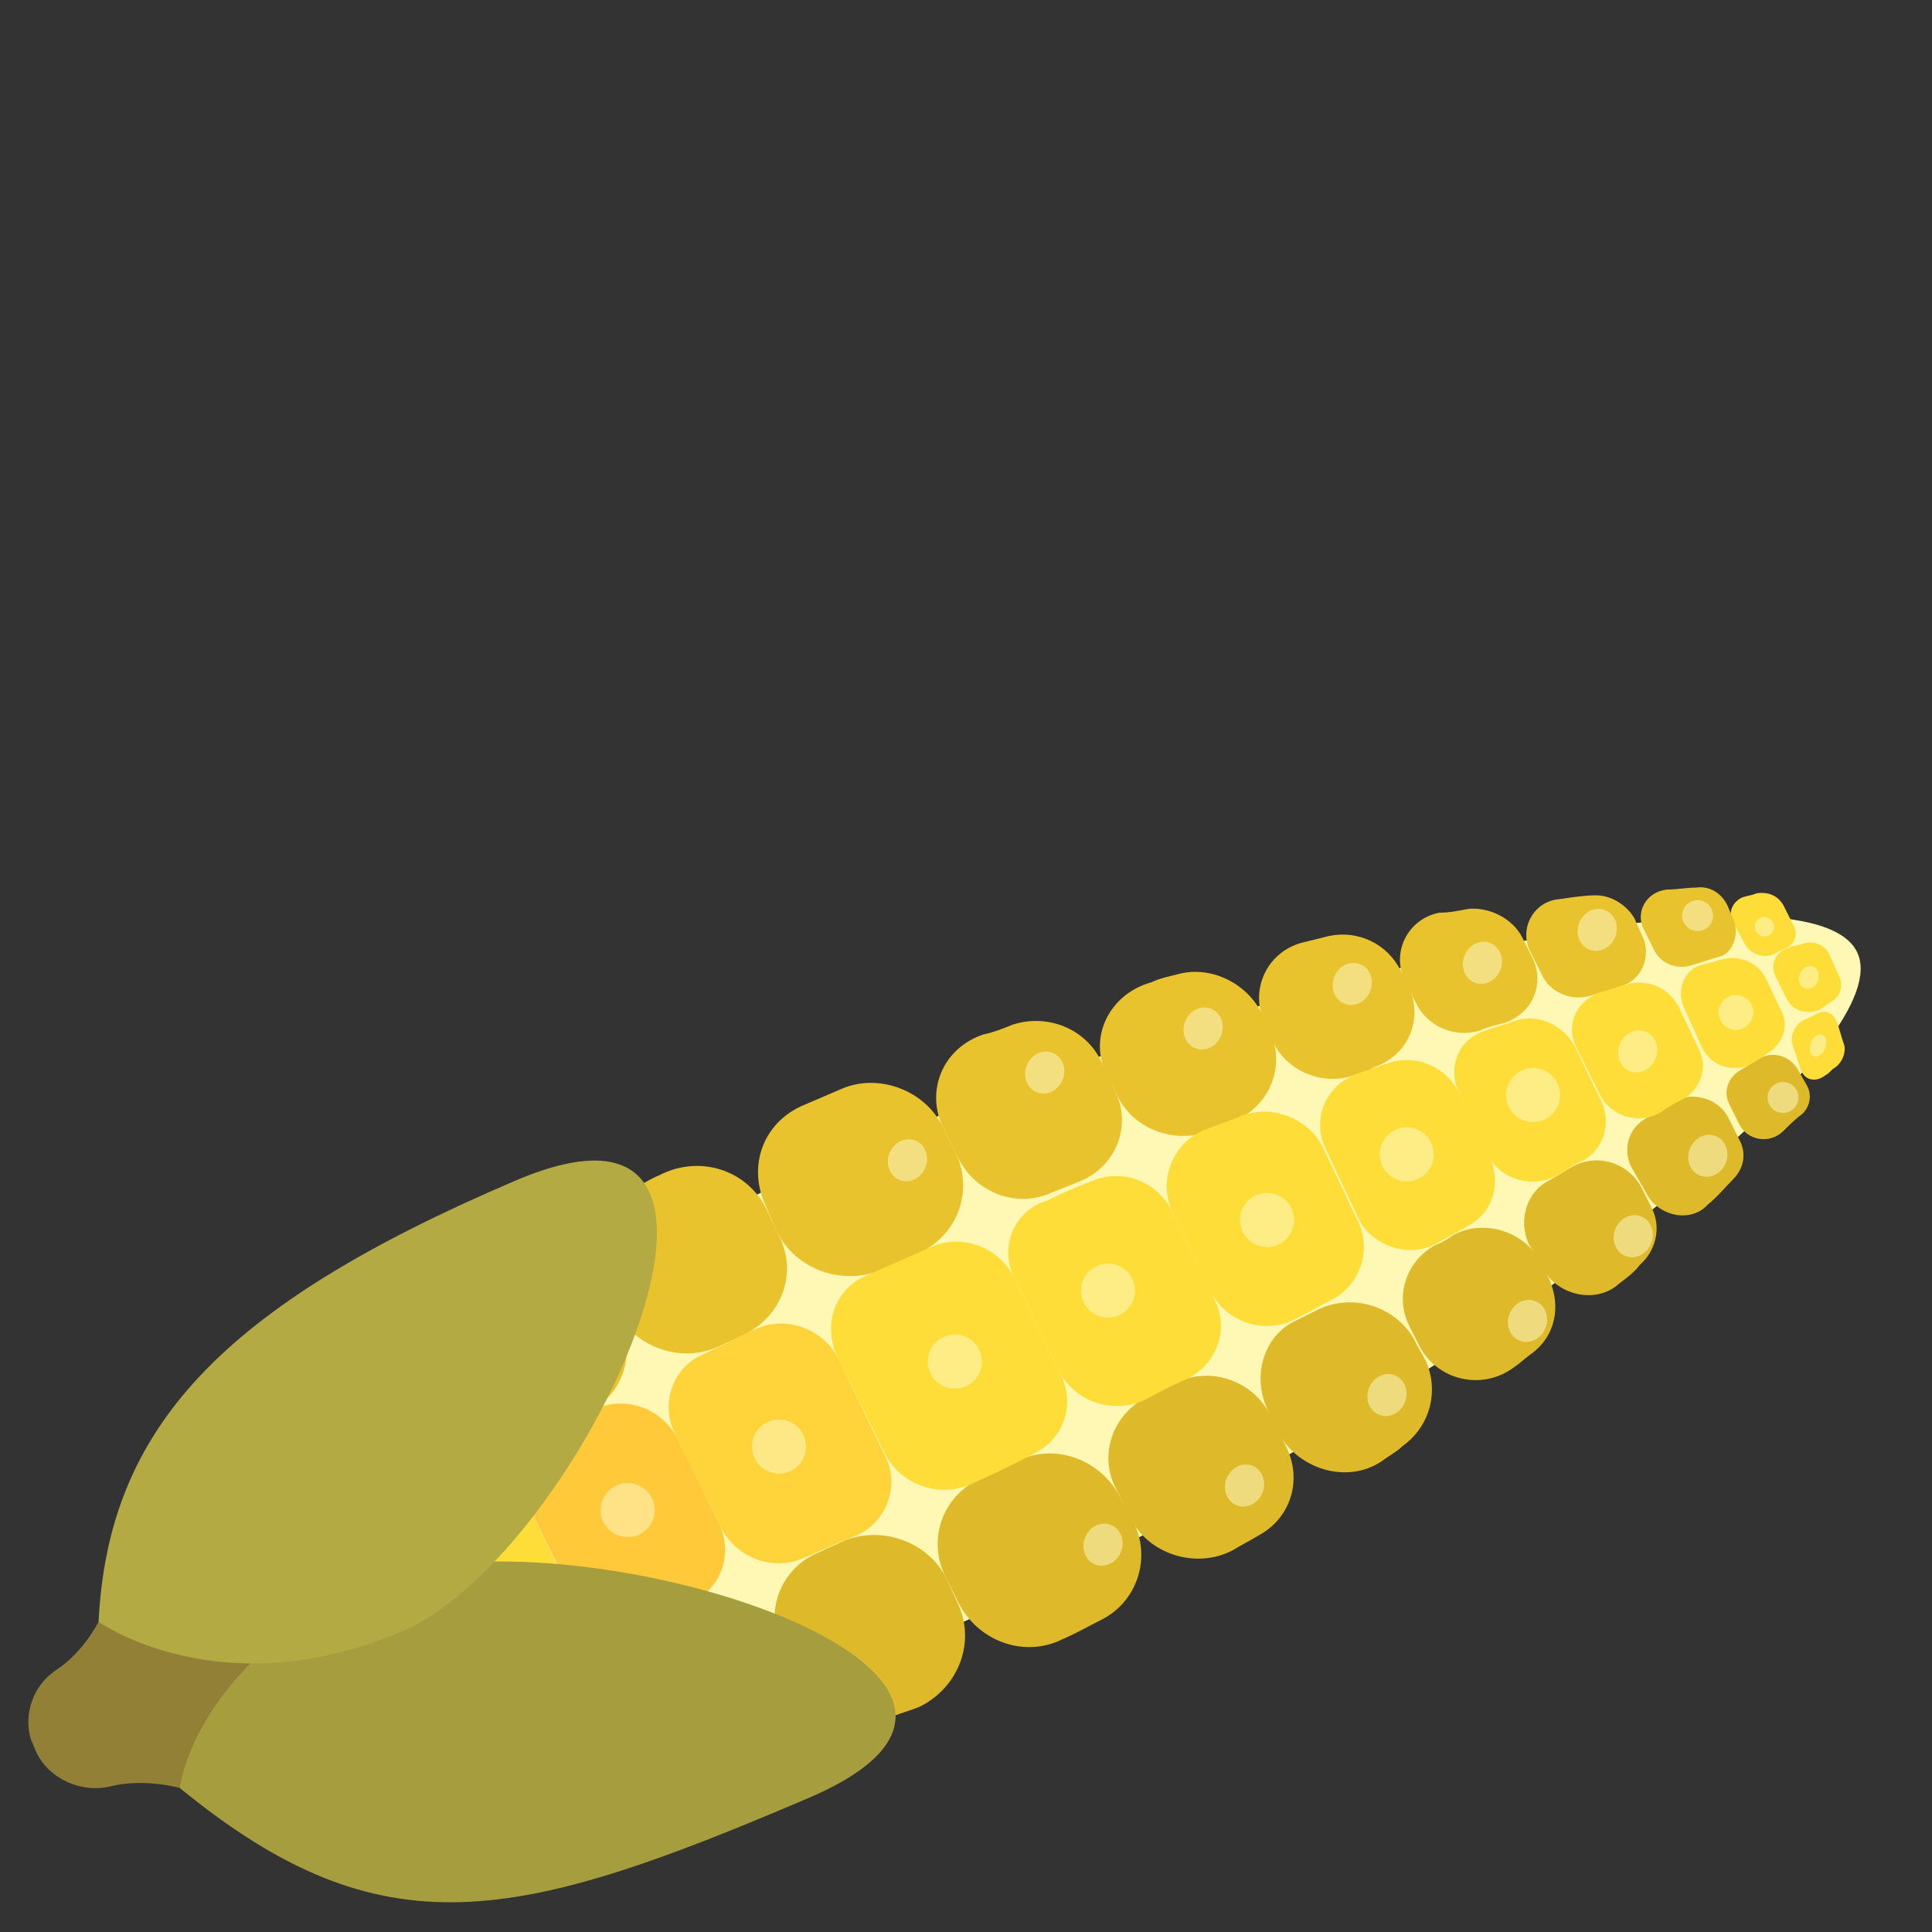 <?xml version="1.0" encoding="utf-8"?>
<!-- Generator: Adobe Illustrator 21.0.0, SVG Export Plug-In . SVG Version: 6.00 Build 0)  -->
<svg version="1.1" id="Слой_1" xmlns="http://www.w3.org/2000/svg" xmlns:xlink="http://www.w3.org/1999/xlink" x="0px" y="0px"
	 width="100px" height="100px" viewBox="0 0 100 100" style="enable-background:new 0 0 100 100;" xml:space="preserve">
<rect x="0" y="0" width="100" height="100" fill="#333333" stroke="none"/>
<style type="text/css">
	.st0{fill:#FFF8B5;}
	.st1{fill:#DEBA2B;}
	.st2{fill:#E9C32D;}
	.st3{fill:#FFDD39;}
	.st4{fill:#FFD339;}
	.st5{fill:#FFC939;}
	.st6{opacity:0.5;fill:#FEFCD3;enable-background:new    ;}
	.st7{fill:#928037;}
	.st8{fill:#A69E3E;}
	.st9{fill:#B4AA43;}
</style>
<g>
	<g>
		<path class="st0" d="M16.402,85.842c-9.9-19.4,75.1-45.6,79.7-36.6C100.702,58.142,26.302,105.142,16.402,85.842z"/>
		<g>
			<g>
				<path class="st1" d="M16.302,85.742c2,3.9,5.6,5.9,10.2,6.4l-2.7-5.5C19.902,87.442,17.102,87.242,16.302,85.742z"/>
				<path class="st2" d="M20.402,79.442l-2.8-5.8c-2.7,3.9-3.4,8-1.3,12.1C15.502,84.142,17.102,81.942,20.402,79.442z"/>
				<g>
					<path class="st1" d="M85.202,61.742c0.6,1.2,2.3,1.6,3.2,0.6c0.5-0.4,0.9-0.9,1.3-1.3c0.6-0.6,0.7-1.4,0.3-2.1l-0.5-1
						c-0.5-1.1-1.9-1.5-3-0.9c-0.5,0.3-0.9,0.6-1.4,0.9c-0.8,0.5-1.1,1.5-0.7,2.4L85.202,61.742z"/>
					<path class="st1" d="M49.602,83.042l-0.6-1.3c-0.9-1.9-3.3-2.8-5.3-2c-0.4,0.2-0.9,0.4-1.3,0.6c-2,0.8-2.9,3.1-1.9,5.1
						l0.6,1.3c0.9,1.9,3.2,2.8,5.1,2.1c0.5-0.2,0.9-0.3,1.4-0.5C49.602,87.342,50.502,85.042,49.602,83.042z"/>
					<path class="st1" d="M72.902,68.542l0.5,1c0.9,1.9,3.3,2.5,5,1.2c0.3-0.2,0.6-0.5,0.9-0.7c1.2-0.9,1.5-2.4,0.9-3.8l-0.4-0.8
						c-0.8-1.7-3-2.4-4.6-1.5c-0.3,0.2-0.6,0.4-0.9,0.5C72.802,65.242,72.202,67.042,72.902,68.542z"/>
					<path class="st1" d="M65.802,73.342c-0.9-1.9-3.2-2.7-5.1-1.7c-0.5,0.2-1,0.5-1.4,0.7c-1.7,0.9-2.4,2.9-1.6,4.6l0.8,1.6
						c0.9,1.9,3.4,2.7,5.3,1.7c0.5-0.3,0.9-0.5,1.4-0.8c1.6-0.9,2.2-2.8,1.4-4.5L65.802,73.342z"/>
					<path class="st1" d="M23.902,86.642l2.7,5.5c2.3,0.3,4.8,0.2,7.5-0.2l-3.4-7.1
						C28.102,85.642,25.802,86.242,23.902,86.642z"/>
				</g>
				<g>
					<path class="st1" d="M79.802,65.542c0.7,1.5,2.8,2,4,0.9c0.4-0.3,0.8-0.6,1.1-1c0.8-0.7,1.1-1.9,0.6-2.9l-0.5-1
						c-0.7-1.4-2.4-1.9-3.7-1.1c-0.4,0.2-0.8,0.5-1.2,0.7c-1.1,0.6-1.5,2-1,3.2L79.802,65.542z"/>
					<path class="st1" d="M65.602,72.942l0.5,1.1c1,2,3.6,2.8,5.4,1.6c0.4-0.3,0.8-0.5,1.1-0.8c1.4-1,1.9-2.8,1.2-4.4l-0.5-0.9
						c-0.9-1.9-3.3-2.7-5.2-1.7c-0.4,0.2-0.8,0.4-1.2,0.6C65.402,69.242,64.802,71.242,65.602,72.942z"/>
					<path class="st1" d="M58.002,77.542c-1-2-3.4-2.9-5.4-1.9c-0.6,0.3-1.3,0.6-1.9,0.9c-1.9,0.9-2.7,3.1-1.8,5l0.7,1.4
						c1,2,3.4,2.9,5.4,1.9c0.7-0.3,1.4-0.7,2-1c1.8-0.9,2.6-3.1,1.7-5L58.002,77.542z"/>
					<path class="st1" d="M40.602,85.842l-0.3-0.6c-0.9-1.9-3.2-2.8-5.1-2.1c-0.2,0.1-0.4,0.2-0.7,0.2c-2.1,0.8-3.1,3.1-2.1,5.1
						l0.3,0.6c0.8,1.7,2.7,2.6,4.6,2.2c0.2-0.1,0.5-0.1,0.7-0.2C40.402,90.542,41.702,88.042,40.602,85.842z"/>
				</g>
				<path class="st2" d="M26.202,75.542l-3.5-7.3c-2.1,1.8-3.8,3.6-5,5.4l2.8,5.8
					C22.002,78.142,23.902,76.842,26.202,75.542z"/>
				<g>
					<path class="st2" d="M85.002,48.442l-0.4-0.9c-0.4-0.7-1.2-1.2-2-1.2c-0.6,0-1.2,0.1-1.9,0.2c-1.3,0.1-2.1,1.5-1.5,2.7
						l0.6,1.2c0.4,0.9,1.5,1.4,2.5,1.1c0.6-0.2,1.1-0.3,1.6-0.5C85.002,50.742,85.502,49.442,85.002,48.442z"/>
					<path class="st2" d="M72.902,51.042l-0.4-0.8c-0.7-1.4-2.2-2.1-3.7-1.8c-0.4,0.1-0.8,0.2-1.2,0.3c-2,0.4-3,2.5-2.1,4.3
						l0.4,0.9c0.7,1.5,2.6,2.3,4.2,1.7c0.3-0.1,0.7-0.2,1-0.4C72.902,54.642,73.702,52.742,72.902,51.042z"/>
					<path class="st2" d="M48.802,58.342l0.8,1.6c0.9,1.8,3,2.6,4.8,1.8c0.5-0.2,1-0.4,1.5-0.6c1.9-0.8,2.7-2.9,1.8-4.7l-0.7-1.5
						c-0.8-1.7-2.8-2.5-4.6-1.9c-0.5,0.2-1,0.4-1.5,0.5C48.802,54.242,47.902,56.442,48.802,58.342z"/>
					<path class="st2" d="M40.302,63.942l-0.6-1.3c-1-2.1-3.5-2.9-5.6-1.8c-0.5,0.2-0.9,0.5-1.4,0.7c-1.7,1-2.4,3.1-1.5,4.9
						l0.6,1.3c1,2,3.5,2.9,5.5,1.9c0.4-0.2,0.9-0.4,1.3-0.6C40.502,68.042,41.302,65.842,40.302,63.942z"/>
				</g>
				<g>
					<path class="st2" d="M79.302,49.542l-0.5-1c-0.5-1-1.7-1.6-2.8-1.5c-0.5,0.1-1,0.2-1.5,0.2c-1.6,0.3-2.5,2-1.8,3.5l0.6,1.2
						c0.6,1.2,2,1.8,3.3,1.4c0.4-0.2,0.9-0.3,1.3-0.4C79.302,52.442,80.002,50.942,79.302,49.542z"/>
					<path class="st2" d="M57.302,55.642l0.5,1c0.8,1.8,3,2.6,4.8,1.9c0.4-0.2,0.8-0.3,1.2-0.5c1.9-0.7,2.8-2.9,1.9-4.7l-0.4-0.9
						c-0.8-1.6-2.7-2.5-4.4-2c-0.4,0.1-0.9,0.2-1.3,0.4C57.402,51.442,56.302,53.742,57.302,55.642z"/>
					<path class="st2" d="M40.202,63.742c1,2,3.4,2.8,5.4,2c0.7-0.3,1.3-0.6,2-0.9c1.9-0.9,2.8-3.1,1.9-5.1l-0.7-1.4
						c-0.9-1.9-3.3-2.8-5.2-2c-0.7,0.3-1.4,0.6-2.1,0.9c-2,0.9-2.8,3.1-1.9,5.1L40.202,63.742z"/>
					<path class="st2" d="M32.102,68.142l-0.3-0.7c-1.1-2.3-4-3-6-1.6c-0.2,0.1-0.4,0.3-0.6,0.4c-1.5,1.1-1.9,3-1.1,4.6l0.3,0.6
						c1,2.1,3.6,2.9,5.6,1.8c0.2-0.1,0.4-0.2,0.6-0.3C32.302,72.142,32.902,69.942,32.102,68.142z"/>
				</g>
				<path class="st3" d="M23.902,86.642l-3.5-7.2c-3.3,2.5-4.9,4.7-4.1,6.3C17.102,87.242,19.902,87.442,23.902,86.642z"/>
				<g>
					<path class="st3" d="M81.602,54.242l1.2,2.4c0.6,1.2,2.1,1.6,3.2,0.9c0.4-0.3,0.8-0.5,1.2-0.7c0.9-0.6,1.2-1.7,0.7-2.6
						l-1-2.1c-0.5-1-1.6-1.5-2.7-1.2c-0.4,0.1-0.9,0.3-1.3,0.4C81.602,51.742,81.002,53.042,81.602,54.242z"/>
					<path class="st3" d="M20.402,79.442l3.5,7.2c2-0.4,4.2-1,6.7-1.9l-4.4-9.2C23.902,76.842,22.002,78.142,20.402,79.442z
						"/>
					<path class="st3" d="M68.602,59.442l1.7,3.6c0.7,1.5,2.7,2.1,4.1,1.3c0.5-0.3,1.1-0.6,1.6-0.9c1.3-0.7,1.7-2.2,1.1-3.6
						l-1.6-3.3c-0.7-1.4-2.3-2-3.7-1.5c-0.6,0.2-1.2,0.4-1.7,0.6C68.602,56.242,67.902,57.942,68.602,59.442z"/>
					<path class="st3" d="M52.502,66.142l2.3,4.8c0.8,1.6,2.8,2.3,4.5,1.5c0.7-0.4,1.5-0.8,2.2-1.1c1.5-0.8,2.1-2.5,1.4-4
						l-2.2-4.6c-0.8-1.6-2.6-2.3-4.2-1.6c-0.8,0.3-1.5,0.6-2.3,1C52.502,62.642,51.702,64.542,52.502,66.142z"/>
					<path class="st4" d="M45.802,75.342l-2.4-5c-0.8-1.6-2.8-2.3-4.4-1.5c-0.9,0.4-1.8,0.9-2.7,1.3c-1.5,0.7-2.1,2.5-1.4,4
						l2.4,4.9c0.8,1.6,2.7,2.3,4.3,1.6c0.9-0.4,1.8-0.8,2.8-1.2C45.902,78.742,46.602,76.842,45.802,75.342z"/>
				</g>
				<g>
					<path class="st3" d="M75.502,56.542l1.5,3.2c0.6,1.3,2.3,1.8,3.6,1.1c0.5-0.3,0.9-0.6,1.4-0.8c1-0.6,1.4-1.9,0.9-3l-1.4-2.9
						c-0.6-1.1-1.9-1.7-3.1-1.3c-0.5,0.2-1,0.3-1.5,0.5C75.502,53.742,74.902,55.242,75.502,56.542z"/>
					<path class="st5" d="M37.202,78.842l-2.1-4.3c-0.8-1.7-2.9-2.4-4.5-1.5c-0.7,0.4-1.3,0.7-2,1.1c-1.4,0.8-1.9,2.5-1.2,3.9
						l2,4.1c0.7,1.5,2.5,2.3,4.1,1.7c0.7-0.3,1.4-0.5,2.1-0.8C37.302,82.342,38.002,80.442,37.202,78.842z"/>
					<path class="st3" d="M60.702,62.742l1.9,4c0.8,1.7,2.9,2.4,4.5,1.5c0.6-0.3,1.3-0.7,1.9-1c1.4-0.8,2-2.5,1.3-4l-1.8-3.8
						c-0.7-1.5-2.6-2.3-4.2-1.7c-0.7,0.3-1.4,0.5-2.1,0.8C60.702,59.242,59.902,61.142,60.702,62.742z"/>
					<path class="st3" d="M43.302,70.142l2.5,5.1c0.8,1.6,2.8,2.3,4.4,1.6c1.1-0.5,2.2-1,3.3-1.6c1.5-0.7,2.2-2.5,1.4-4.1l-2.4-5
						c-0.8-1.6-2.7-2.3-4.3-1.6c-1.1,0.5-2.3,1-3.4,1.5C43.202,66.742,42.602,68.542,43.302,70.142z"/>
				</g>
			</g>
		</g>
		
			<ellipse transform="matrix(0.366 -0.931 0.931 0.366 3.074 113.382)" class="st6" cx="84.731" cy="54.435" rx="1.1" ry="1"/>
		<path class="st3" d="M87.202,52.242l0.9,2c0.5,1,1.7,1.3,2.6,0.8c0.3-0.2,0.6-0.4,0.9-0.6c0.7-0.5,1-1.4,0.6-2.1l-0.8-1.7
			c-0.4-0.8-1.3-1.2-2.2-1c-0.4,0.1-0.7,0.2-1.1,0.3C87.202,50.142,86.702,51.242,87.202,52.242z"/>
		
			<ellipse transform="matrix(0.366 -0.931 0.931 0.366 8.176 116.839)" class="st6" cx="89.819" cy="52.42" rx="0.9" ry="0.9"/>
		<path class="st3" d="M91.902,50.542l0.6,1.2c0.3,0.6,1.1,0.8,1.7,0.5c0.2-0.1,0.4-0.3,0.6-0.4c0.5-0.3,0.6-0.9,0.4-1.3l-0.5-1.1
			c-0.2-0.5-0.8-0.8-1.4-0.6c-0.2,0.1-0.5,0.1-0.7,0.2C91.902,49.242,91.602,49.942,91.902,50.542z"/>
		
			<ellipse transform="matrix(0.366 -0.931 0.931 0.366 12.255 119.2)" class="st6" cx="93.591" cy="50.608" rx="0.6" ry="0.5"/>
		<path class="st3" d="M92.802,54.142l0.4,1.2c0.2,0.6,0.8,0.7,1.3,0.3c0.2-0.1,0.3-0.3,0.5-0.4c0.4-0.3,0.6-0.9,0.4-1.3l-0.3-1
			c-0.2-0.5-0.6-0.7-1-0.5c-0.2,0.1-0.4,0.2-0.6,0.3C92.902,52.942,92.602,53.642,92.802,54.142z"/>
		
			<ellipse transform="matrix(0.366 -0.931 0.931 0.366 9.276 121.876)" class="st6" cx="94.065" cy="54.132" rx="0.6" ry="0.4"/>
		<path class="st3" d="M89.702,47.742l0.6,1.1c0.3,0.6,1.1,0.8,1.6,0.5c0.2-0.1,0.4-0.2,0.6-0.3c0.4-0.2,0.6-0.7,0.3-1.2l-0.5-1
			c-0.3-0.5-0.8-0.7-1.4-0.6c-0.2,0.1-0.4,0.1-0.7,0.2C89.702,46.642,89.402,47.242,89.702,47.742z"/>
		
			<ellipse transform="matrix(0.366 -0.931 0.931 0.366 13.24 115.402)" class="st6" cx="91.296" cy="47.986" rx="0.5" ry="0.5"/>
		
			<ellipse transform="matrix(0.366 -0.931 0.931 0.366 0.347 120.184)" class="st6" cx="88.359" cy="59.838" rx="1.1" ry="1"/>
		<path class="st1" d="M90.002,58.142c0.4,0.9,1.6,1.1,2.3,0.4c0.3-0.3,0.6-0.6,1-0.9c0.4-0.4,0.5-1,0.2-1.5l-0.4-0.7
			c-0.4-0.8-1.4-1.1-2.1-0.6c-0.3,0.2-0.7,0.4-1,0.6c-0.6,0.4-0.8,1.1-0.5,1.7L90.002,58.142z"/>
		
			<ellipse transform="matrix(0.366 -0.931 0.931 0.366 5.623 121.895)" class="st6" cx="92.252" cy="56.821" rx="0.8" ry="0.8"/>
		
			<ellipse transform="matrix(0.366 -0.931 0.931 0.366 7.602 107.447)" class="st6" cx="82.641" cy="48.146" rx="1.1" ry="1"/>
		<path class="st2" d="M89.702,47.542l-0.3-0.7c-0.3-0.6-0.9-1-1.6-0.9c-0.5,0-1,0.1-1.5,0.1c-1.1,0.1-1.7,1.2-1.2,2.1l0.5,1
			c0.3,0.7,1.2,1.1,2,0.8c0.4-0.1,0.9-0.3,1.3-0.4C89.602,49.442,90.102,48.442,89.702,47.542z"/>
		
			<ellipse transform="matrix(0.366 -0.931 0.931 0.366 11.58 111.816)" class="st6" cx="87.835" cy="47.411" rx="0.8" ry="0.8"/>
		
			<ellipse transform="matrix(0.366 -0.931 0.931 0.366 2.249 102.996)" class="st6" cx="76.698" cy="49.848" rx="1.1" ry="1"/>
		
			<ellipse transform="matrix(0.366 -0.931 0.931 0.366 -3.038 97.421)" class="st6" cx="69.964" cy="50.939" rx="1.1" ry="1"/>
		
			<ellipse transform="matrix(0.366 -0.931 0.931 0.366 -10.076 91.696)" class="st6" cx="62.244" cy="53.241" rx="1.1" ry="1"/>
		
			<ellipse transform="matrix(0.366 -0.931 0.931 0.366 -17.398 85.511)" class="st6" cx="54.045" cy="55.522" rx="1.1" ry="1"/>
		
			<ellipse transform="matrix(0.366 -0.931 0.931 0.366 -26.125 81.778)" class="st6" cx="46.942" cy="60.058" rx="1.1" ry="1"/>
		
			<ellipse transform="matrix(0.366 -0.931 0.931 0.366 -5.973 119.232)" class="st6" cx="84.5" cy="63.999" rx="1.1" ry="1"/>
		
			<ellipse transform="matrix(0.366 -0.931 0.931 0.366 -13.523 116.918)" class="st6" cx="79.028" cy="68.382" rx="1.1" ry="1"/>
		
			<ellipse transform="matrix(0.366 -0.931 0.931 0.366 -21.703 112.579)" class="st6" cx="71.754" cy="72.214" rx="1.1" ry="1"/>
		
			<ellipse transform="matrix(0.366 -0.931 0.931 0.366 -30.735 108.687)" class="st6" cx="64.382" cy="76.895" rx="1.1" ry="1"/>
		
			<ellipse transform="matrix(0.366 -0.931 0.931 0.366 -38.228 103.809)" class="st6" cx="57.056" cy="79.954" rx="1.1" ry="1"/>
		
			<ellipse transform="matrix(0.366 -0.931 0.931 0.366 -2.458 109.776)" class="st6" cx="79.32" cy="56.692" rx="1.4" ry="1.4"/>
		
			<ellipse transform="matrix(0.366 -0.931 0.931 0.366 -9.463 105.636)" class="st6" cx="72.779" cy="59.762" rx="1.4" ry="1.4"/>
		
			<ellipse transform="matrix(0.366 -0.931 0.931 0.366 -17.205 101.06)" class="st6" cx="65.55" cy="63.154" rx="1.4" ry="1.4"/>
		
			<ellipse transform="matrix(0.366 -0.931 0.931 0.366 -25.825 95.712)" class="st6" cx="57.316" cy="66.805" rx="1.4" ry="1.4"/>
		
			<ellipse transform="matrix(0.366 -0.931 0.931 0.366 -34.268 90.66)" class="st6" cx="49.388" cy="70.475" rx="1.4" ry="1.4"/>
		
			<ellipse transform="matrix(0.366 -0.931 0.931 0.366 -44.13 84.98)" class="st6" cx="40.289" cy="74.871" rx="1.4" ry="1.4"/>
		
			<ellipse transform="matrix(0.366 -0.931 0.931 0.366 -52.155 79.773)" class="st6" cx="32.456" cy="78.155" rx="1.4" ry="1.4"/>
	</g>
	<path class="st7" d="M17.502,89.942l1.3-6.5l-6-3.4l-7.7,3.9c0,0-0.8,1.6-2.2,2.5c-1.2,0.8-1.7,2.3-1.3,3.6
		c0.1,0.2,0.2,0.5,0.3,0.7l0,0c0.7,1.4,2.4,2.1,3.9,1.7c1.7-0.4,3.5,0.1,3.5,0.1L17.502,89.942z"/>
	<g>
		<path class="st8" d="M9.302,92.542c0,0,0.8-6.7,10.2-10.7c9.4-4,37.7,4.6,22.4,11.2
			C26.702,99.542,19.802,101.142,9.302,92.542z"/>
		<path class="st9" d="M26.602,61.142c15.3-6.6,3.6,19.3-5.8,23.3c-9.4,4-15.7-0.5-15.7-0.5
			C5.602,73.942,11.402,67.642,26.602,61.142z"/>
	</g>
</g>
</svg>
